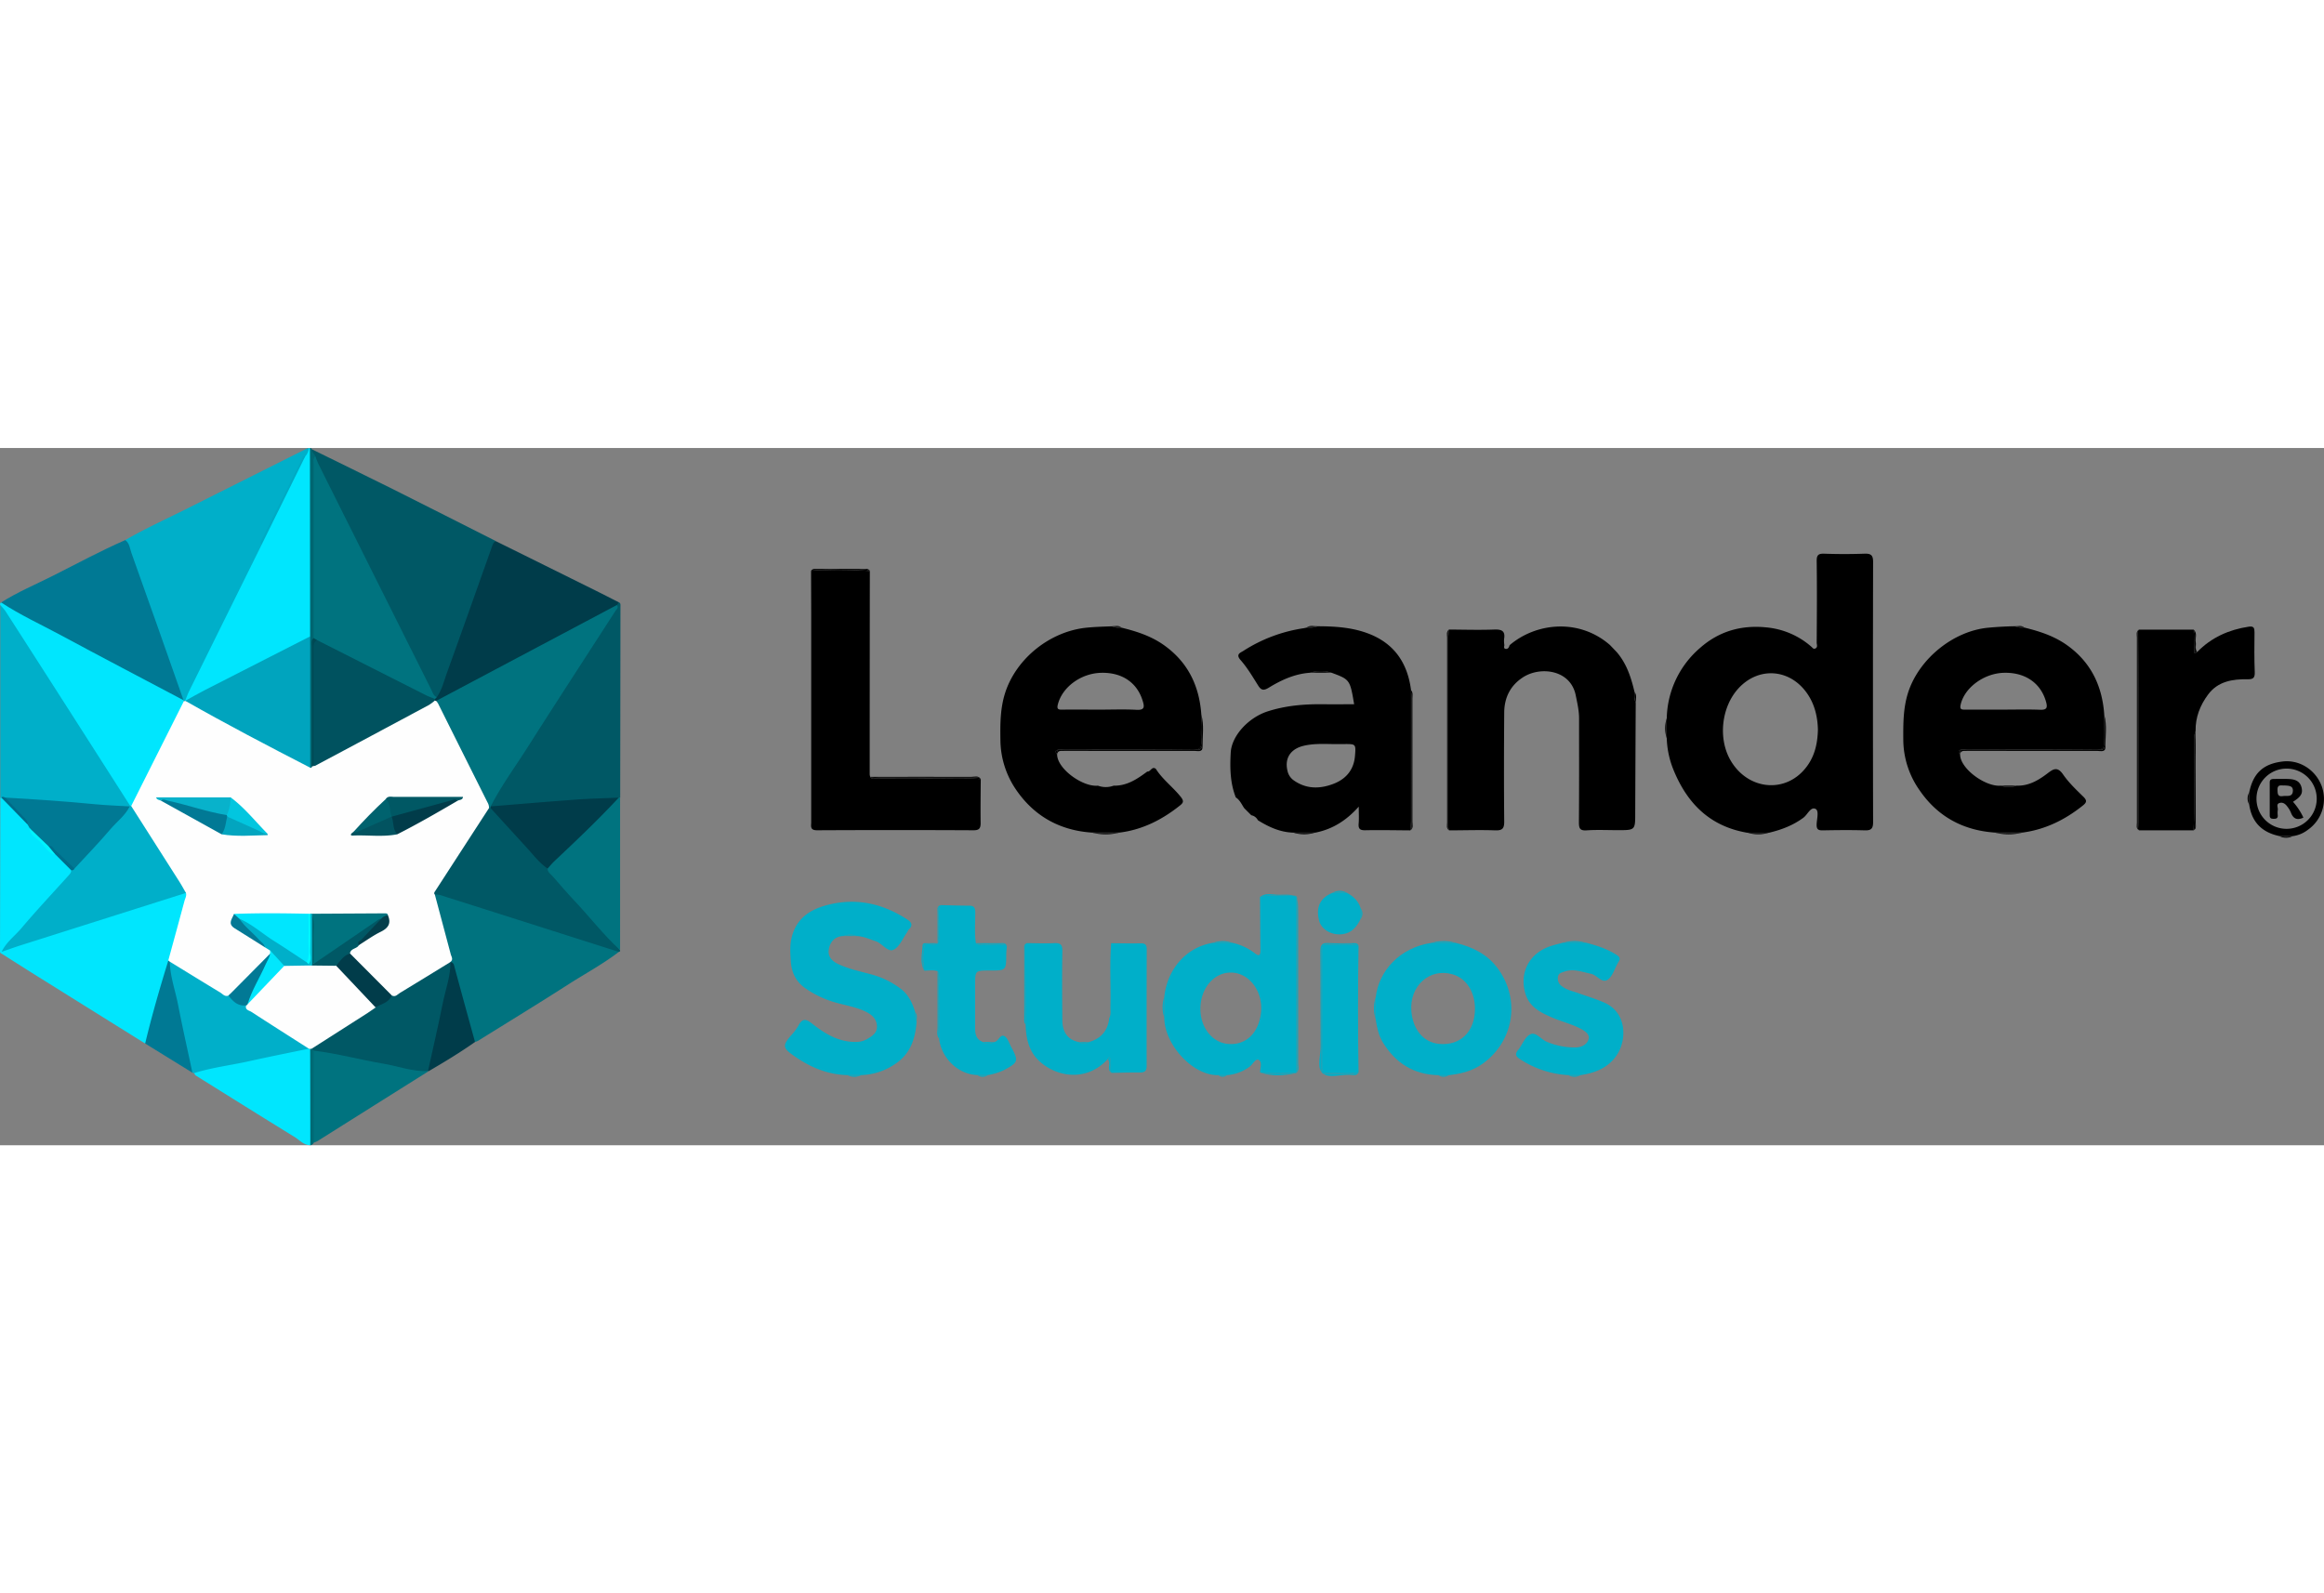 <?xml version="1.0"?>
<svg xmlns="http://www.w3.org/2000/svg" viewBox="0 0 1340.96 402.4" width="140" height="96"><rect x="0" y="0" width="1340.96" height="402.4" fill="#808080" stroke="none"/><defs><style>.cls-1{fill:#005865;}.cls-2{fill:#00afc9;}.cls-3{fill:#00e6fe;}.cls-4{fill:#00737f;}.cls-5{fill:#007994;}.cls-6{fill:#003c4a;}.cls-7{fill:#006671;}.cls-8{fill:#006a75;}.cls-9{fill:#fefefe;}.cls-10{fill:#00aac4;}.cls-11{fill:#006b88;}.cls-12{fill:#00525f;}.cls-13{fill:#00a4be;}.cls-14{fill:#027995;}.cls-15{fill:#006c89;}.cls-16{fill:#00f4fd;}.cls-17{fill:#004954;}.cls-18{fill:#013c4a;}.cls-19{fill:#017995;}.cls-20{fill:#005864;}.cls-21{fill:#08b2cb;}.cls-22{fill:#01e7fd;}.cls-23{fill:#025360;}.cls-24{fill:#02c6df;}.cls-25{fill:#03a5bf;}.cls-26{fill:#00626e;}.cls-27{fill:#047995;}.cls-28{fill:#043e4b;}.cls-29{fill:#00fafe;}.cls-30{fill:#00bcd0;}.cls-31{fill:#00626d;}</style></defs><title>Leander2</title><g id="&#x421;&#x43B;&#x43E;&#x439;_2" data-name="&#x421;&#x43B;&#x43E;&#x439; 2"><g id="&#x421;&#x43B;&#x43E;&#x439;_1-2" data-name="&#x421;&#x43B;&#x43E;&#x439; 1"><path class="cls-1" d="M180,.75c15.58,7.67,31.2,15.27,46.73,23,19.79,9.9,39.52,19.94,59.27,29.92-3.09,9.79-6.65,19.42-10.15,29.07-6.79,18.7-13.22,37.52-20.07,56.2-.73,2-1.08,4.25-3.39,5.23-3.71-.12-4.24-3.39-5.43-5.77Q218.73,82.14,190.61,25.79c-3.35-6.7-6.94-13.29-9.88-20.2C180.36,4,178.6,2.61,180,.75Z"/><path class="cls-2" d="M72.28,53.13c12.43-7.17,25.51-13,38.31-19.48Q143.75,17,176.91.4A6.25,6.25,0,0,1,178.2.07c1.19,2.15.2,3.66-1.46,5-1.13.59-1.46,1.75-2,2.78C167.79,22,160.63,36,153.64,50.16c-1,1.93-2,3.82-2,6.08-1.84,6.28-5.24,11.87-8.1,17.68-11.18,22.72-22.3,45.47-33.73,68.07a10.3,10.3,0,0,1-2.48,3.71l-.7.31a1.69,1.69,0,0,1-1.36-.6c-4-7.71-6.28-16.07-9.17-24.18-7.81-21.9-15.41-43.87-23.46-65.68A3.55,3.55,0,0,1,72.28,53.13Z"/><path class="cls-3" d="M83.76,343.68q-29.65-18.48-59.3-37C16.59,301.8,8.78,296.8.95,291.83a1.07,1.07,0,0,1-.06-1.45c1.32-2,3.55-2.4,5.58-3q48.4-15.07,96.67-30.55a7.78,7.78,0,0,1,3.91-.56c2.65,1.88,1.07,4.27.5,6.29-3.16,11.18-6.12,22.42-9.38,33.58-4,14.1-7.87,28.22-12,42.28C85.65,340.27,85.64,342.42,83.76,343.68Z"/><path class="cls-4" d="M357.08,290.8c-9.13,7-19.28,12.45-28.94,18.64-17.29,11.08-34.81,21.8-52.24,32.65a10.39,10.39,0,0,1-1.81.71c-2.59-2.27-2.74-5.59-3.61-8.58-3.64-12.47-6.67-25.11-10.85-37.42-2.16-11-6-21.63-8.65-32.52-.54-2.19-1.62-4.42-.26-6.71,2.24-1.6,4.47-.61,6.66.08,30.85,9.72,61.68,19.54,92.55,29.2C352.52,287.67,355.65,287.8,357.08,290.8Z"/><path class="cls-2" d="M.18,201.87q0-55.6,0-111.21c2.3-.25,3.14,1.54,4.11,3,23.21,35.91,46.19,72,69.37,107.89,1,1.61,2.63,3.18,1.42,5.44a4.25,4.25,0,0,1-1.46.79c-6,1-12-.35-17.87-.85-16.88-1.42-33.81-2.23-50.67-3.89-1.23-.09-2.4-.53-3.62-.72A3,3,0,0,1,.18,201.87Z"/><path class="cls-1" d="M357,89c1.24.49,1,1.59,1,2.54q-.06,55.1-.15,110.21a5.48,5.48,0,0,1-1.57.81c-9.84,1.67-19.81,1.79-29.73,2.54q-17.85,1.35-35.7,2.85a18.79,18.79,0,0,1-6.42-.16c-3.44-1.78-1.21-4-.19-5.79,3.19-5.46,6.77-10.69,10.21-16,19.85-30.58,39.29-61.42,59.23-91.95a12,12,0,0,0,1.6-3.09C355.51,90.08,355.87,89.23,357,89Z"/><path class="cls-3" d="M75.16,206.57q-16.78-26.26-33.57-52.52Q22.36,124,3.06,94A30.62,30.62,0,0,0,.15,90.67a1.17,1.17,0,0,1,.51-1.53C7.25,91,12.94,94.85,18.89,98Q46,112.44,73,126.92q14.74,7.89,29.49,15.74a9.24,9.24,0,0,1,3.37,2.9,3.12,3.12,0,0,0,.18.55c.39,1.6-.4,2.92-1.06,4.24-9,18.12-18.08,36.17-27.11,54.26a7,7,0,0,1-1.44,2A1,1,0,0,1,75.16,206.57Z"/><path class="cls-5" d="M105.89,145.56c-23.75-12.57-47.56-25-71.23-37.76-11.38-6.12-23.17-11.52-34-18.66,9.51-6.05,19.92-10.38,29.95-15.44,13.83-7,27.46-14.35,41.67-20.56C74.79,55,74.93,58,75.85,60.61Q91,103,105.89,145.56Z"/><path class="cls-6" d="M357,89l-1,1.61c-.55,1.77-2.06,2.53-3.55,3.3-22.19,11.47-44,23.56-66.19,35.12-11.06,5.77-21.73,12.31-33.21,17.3a3.78,3.78,0,0,1-1.44,0,1.48,1.48,0,0,1-.89-1c.06-.83.68-1.19,1.31-1.54,3-4.23,4.14-9.29,5.86-14.05,8.77-24.26,17.37-48.57,26-72.89.46-1.3.85-2.51,2.2-3.1Q314.88,68,343.77,82.32C348.19,84.51,352.56,86.79,357,89Z"/><path class="cls-3" d="M176.09,4.89A8.18,8.18,0,0,0,178.2.07a.57.57,0,0,1,.64.06,17.94,17.94,0,0,1,1.53,6.69c-.06,33.35.24,66.71-.14,100.05-.4,2.64-2.42,3.81-4.52,4.9-22.26,11.64-44.71,22.88-67.16,34.16a3.09,3.09,0,0,1-1,.23l-.75-.15c.74-1.84,1.37-3.73,2.24-5.5Q130,98.11,151,55.74c-.42-1.28.43-2.22.92-3.21q11.29-22.6,22.6-45.18A7.4,7.4,0,0,1,176.09,4.89Z"/><path class="cls-1" d="M357.08,290.8l-69.11-22q-15.15-4.83-30.31-9.62c-2.2-.7-4.35-1.69-6.76-1.39-2.23-.68-1-2.22-.47-3,10-15.61,19.58-31.55,30.34-46.69a2.6,2.6,0,0,1,.8-.59,2.32,2.32,0,0,1,1.4-.16c5.24,2.57,8.18,7.57,11.93,11.63,7.18,7.78,14.15,15.77,21.41,23.49,9.8,11.44,20.1,22.44,30.07,33.72,3.92,4.44,8.5,8.37,11.39,13.67C358,290.42,357.61,290.65,357.08,290.8Z"/><path class="cls-2" d="M111.93,360.77q-.46-.1-.91-.24a13.44,13.44,0,0,1-2.43-5.92c-3.78-16.69-7.24-33.45-11.12-50.12a16.44,16.44,0,0,1-.23-6.9c1.89-2.91,3.82-.81,5.46.16,7.13,4.2,14.1,8.67,21.09,13.09a60.42,60.42,0,0,0,8.26,4.53,28.56,28.56,0,0,0,10.45,6.37c10,8,21.48,13.69,32,20.87,1.69,1.15,4.79,1.69,3.22,5-1.42,1.36-3.28,1.55-5.06,1.91q-27.4,5.49-54.79,11A14.56,14.56,0,0,1,111.93,360.77Z"/><path class="cls-3" d="M111.93,360.77c10.56-3.3,21.57-4.57,32.33-7,11.29-2.51,22.64-4.76,34-7.12a1.52,1.52,0,0,1,1.55.92c.94,2.39.6,4.91.61,7.37q.05,20.11,0,40.23c0,2.48.12,5-1.36,7.2-3.87,0-6.22-3-9.13-4.78-19-11.68-37.88-23.51-56.78-35.32C112.6,362,112.32,361.29,111.93,360.77Z"/><path class="cls-4" d="M357.79,289.77c-9.69-8.88-17.66-19.35-26.68-28.85-4.22-4.44-8.16-9.16-12.22-13.75-1.18-1.34-2.93-2.32-2.93-4.44.42-4.51,4.27-6.57,7.1-9,10.2-8.79,19.21-18.76,28.87-28.09,1.55-1.5,3-3.07,5.13-3.83l.74,0Q357.79,245.77,357.79,289.77Z"/><path class="cls-3" d="M.18,201.87l.64,0c6.37,3.62,10.58,9.55,15.65,14.57A18.79,18.79,0,0,1,18,219.51a58.72,58.72,0,0,0,14.71,14.75c3.77,2.48,7.21,5.27,9.07,9.56-.34,4-3.44,6.41-5.83,9-11.77,12.55-22.51,26.05-35,38l0,1.07c-1-.4-1-1.24-.95-2.07Q.09,245.82.18,201.87Z"/><path class="cls-4" d="M247,359.86q-31.85,20-63.71,40.08a14.43,14.43,0,0,1-2.24.94,3.85,3.85,0,0,1-1-3.2c.08-16.37-.31-32.75.19-49.11,1.67-2.85,4.3-2,6.66-1.55,15.33,3,30.68,5.88,45.93,9.25,4.53,1,9.25,1.1,13.6,2.94Z"/><path class="cls-5" d="M98,296.47c.13,8.53,3.14,16.53,4.74,24.78,2.56,13.13,5.5,26.19,8.29,39.28L83.76,343.68c3.85-16.14,8.48-32.07,13.37-47.92A.73.73,0,0,1,98,296.47Z"/><path class="cls-6" d="M259.85,296.59a2.38,2.38,0,0,1,2.09,1.8q6,22.21,12.16,44.41c-8.75,6.15-17.88,11.68-27.12,17.06l0-.32c-1.79-3-.24-5.83.37-8.64,3.85-17.65,7.9-35.25,11.64-52.93A3.34,3.34,0,0,1,259.85,296.59Z"/><path class="cls-7" d="M178.94,108.73q-.05-54.3-.1-108.6c.61-.21.95.08,1.16.62-.17,1.75,1.45,2.63,2,4,1.42,31.93.29,63.88.63,95.81a43.34,43.34,0,0,1-.44,9c-.93,2.39-.75,4.89-.75,7.37q0,29.82,0,59.64c0,2.31.25,4.65-.5,6.91-.53.83-1,1.87-2.25,1-1.48-2-1.25-4.43-1.25-6.73q-.05-30.9,0-61.81C177.36,113.39,177.51,110.93,178.94,108.73Z"/><path class="cls-8" d="M181,347.74q0,26.57.05,53.13a2.33,2.33,0,0,1-2,1.52q0-27.79-.08-55.58a1.1,1.1,0,0,1,1-.37A1.67,1.67,0,0,1,181,347.74Z"/><path class="cls-4" d="M181,109.71q0-49.87,0-99.73c0-1.74-.69-3.7.94-5.18.62,1.53,1.15,3.11,1.88,4.59q32.47,65,65,130c.8,1.6,1.21,3.52,3.11,4.35l-.92,1.07c-2.14,1.35-3.84-.14-5.55-1-21.09-10.21-41.67-21.41-62.64-31.87A3.5,3.5,0,0,1,181,109.71Z"/><path class="cls-9" d="M179,184.5c.66.27.88-.14,1-.66q.48-.55,1-1.08c8.82-5.37,18.06-10,27.14-14.87,13.65-7.32,27.36-14.52,41-21.89a2.14,2.14,0,0,1,1.88-.31.55.55,0,0,0,.68.25c2.17.32,2.84,2.15,3.65,3.76q13,25.9,25.94,51.86c1,2,1.81,3.95.91,6.19q-15.51,23.9-31,47.82c-.4.62-1.07,1.35-.28,2.19q4.58,17.19,9.16,34.38c.4,1.5,1.65,3.07-.21,4.47l0,0c-1.47,2.41-4,3.4-6.26,4.82-7.15,4.58-14.29,9.18-21.51,13.66-1.95,1.21-3.84,2.89-6.39,1.35-8.19-8.19-17-15.83-24.28-24.88-.06-3.48,3.37-3.68,5.13-5.44,4.78-2.88,9.26-6.24,14.06-9.1,3.1-1.84,3.58-4.09.7-6.63-13.52-.37-27,.1-40.53-.22H179l-1.81,0c-13.25.11-26.51.15-39.75,0-3.32,2.36-3.45,4.19-.15,6.59,5.07,3.68,10.44,6.93,15.79,10.19a15.28,15.28,0,0,1,3.26,2.71,2.88,2.88,0,0,1,.13,2.11c-7.75,8.54-15.55,17-24.63,24.24-2.14.85-3.36-.93-4.81-1.8-9.72-5.87-19.38-11.84-29.06-17.77l-.86-.71c3.12-11.44,6.26-22.87,9.33-34.32.41-1.52,1.34-3,.84-4.67-4.89-4.16-7.34-10.09-10.79-15.25C90,231.77,83.82,221.78,77.37,212c-1-1.59-2.68-3.1-1.68-5.37l30.39-60.5a2.43,2.43,0,0,0,.75-.1l0-.11c5.7,1.41,10.6,4.62,15.65,7.36,17.34,9.41,34.88,18.46,52.17,28C176.3,182.1,177.93,182.91,179,184.5Z"/><path class="cls-10" d="M176.09,4.89,151,55.74c-1.13-.8-.63-1.68-.17-2.6l23.92-47.8c.14-.28.31-.66.55-.75S175.81,4.78,176.09,4.89Z"/><path class="cls-2" d="M75.69,206.6q13.93,21.87,27.85,43.74c1.33,2.09,2.5,4.28,3.75,6.43q-47.5,15.06-95,30.12c-3.8,1.21-7.55,2.58-11.32,3.87,2.56-5.55,7.56-9.11,11.37-13.62,8.67-10.27,17.88-20.08,26.89-30.07.9-1,1.9-1.9,1.82-3.4a13.76,13.76,0,0,1,1.78-2c9.65-11.23,19.8-22,29.61-33.1a12.79,12.79,0,0,1,2.42-1.74l.29-.27A.9.9,0,0,0,75.69,206.6Z"/><path class="cls-5" d="M74.86,206.84c-2.64,5.32-7.46,8.81-11.19,13.21-6.62,7.8-13.77,15.15-20.7,22.69-5.28-2-7.8-7.41-12.38-10.33-1.09-.7-1.95-1.77-3.25-2.19-3.66-3.39-7.7-6.43-10.25-10.87l-1.21-2.13c-2.34-4.68-6.93-7.34-10.12-11.26C4.7,204.67,2.55,204,3,201.75c17.2,1,34.38,2.12,51.53,3.81C61.27,206.22,68.08,206.43,74.86,206.84Z"/><path class="cls-11" d="M3,201.75l10.45,11c1.23,1.28,2.78,2.39,2.45,4.52L.82,201.83C1.5,200.8,2.25,201.55,3,201.75Z"/><path class="cls-4" d="M282.18,207.74a6.41,6.41,0,0,0-.92-3.29Q267,176,252.82,147.54a12.37,12.37,0,0,0-1.14-1.61l104.23-55.3c1.27,1.5-.18,2.44-.81,3.42-17,26.35-34.1,52.6-50.91,79.05-7.11,11.18-15,21.89-21.05,33.72q.39.37.2.65t-.34.26h-.82Z"/><path class="cls-6" d="M283,207.74a5.12,5.12,0,0,1,.13-.91c16.44-1.32,32.88-2.74,49.33-3.93,8.18-.59,16.39-.76,24.58-1.12-11.84,12.72-24.41,24.68-37.06,36.58-1.44,1.35-2.7,2.9-4,4.35-4.78-3.23-8.17-7.84-12-12Q293.47,219.23,283,207.74Z"/><path class="cls-12" d="M251,145.69a28.22,28.22,0,0,1-3.49,2.61q-32.77,17.58-65.58,35.06a3.18,3.18,0,0,1-1,.17c-.78-1.22-.46-2.58-.46-3.88q0-31.87,0-63.74c0-2-.79-4.55,2.42-5.09q31.3,15.87,62.61,31.72c1.76.89,3.65,1.53,5.48,2.29Q251,145.25,251,145.69Z"/><path class="cls-13" d="M179,184.5c-24.24-12.49-48.41-25.11-72.11-38.61,3.78-2.07,7.51-4.23,11.34-6.19q30.35-15.53,60.74-31Q179,146.62,179,184.5Z"/><path class="cls-9" d="M179.93,346.62l-1,.2-.35-.17-.39,0c-11.06-7.06-22.13-14.09-33.14-21.23-1.33-.86-3.86-1.09-3-3.8a3.54,3.54,0,0,1,.88-1.92c6-5.8,11-12.66,17.18-18.31,1.57-1.43,2.9-3.18,5.11-3.73,4.13-.66,8.29-.27,12.43-.32.84,0,1.69,0,2.53,0,4.17.11,8.36-.39,12.51.3,5.67,2.83,9.28,8,13.55,12.35,3.93,4,7.9,8.06,11,12.81a2.9,2.9,0,0,1-1.66,2.32C204.85,332,194.16,339,183.18,345.51A6.34,6.34,0,0,1,179.93,346.62Z"/><path class="cls-14" d="M142.81,321.09a1,1,0,0,1-.74.56c-4.78.62-7.63-2.25-10.22-5.61l24-24.21c1.39,1.39.58,2.85-.08,4.11C151.35,304.28,147.95,313.13,142.81,321.09Z"/><path class="cls-15" d="M28,229.82c2.33-.81,2.86,1.47,4,2.49,3.77,3.37,7.36,6.94,11,10.43a1.73,1.73,0,0,1-1.92.94l-9-9C30.25,233.4,28,232.5,28,229.82Z"/><path class="cls-16" d="M28,229.82,32,234.66c-4.57-.76-6.24-5.07-9.19-7.75-2.3-2.08-5.67-3.67-5.75-7.56Z"/><path class="cls-1" d="M179.93,346.62Q196.07,336.3,212.22,326c1.53-1,3-2.05,4.49-3.09,2.31-3.38,6.31-4.53,9.28-7,2.12,1.25,3.38-.59,4.81-1.45,9.73-5.88,19.4-11.85,29.1-17.8.11,8.38-2.94,16.19-4.53,24.25-2.57,12.94-5.59,25.79-8.42,38.67-8.88.42-17.15-2.83-25.72-4.26-13.46-2.24-26.66-5.93-40.24-7.54Z"/><path class="cls-17" d="M182.93,110.81c-2.41,1.55-2,4-2,6.28q0,33.22,0,66.43l-1,.31q0-34.73,0-69.47c0-1.59-.56-3.38,1-4.67Z"/><path class="cls-3" d="M135.07,268.89c14.3-.55,28.61-.39,42.91-.09a4.07,4.07,0,0,1,1.23,2.67c-.12,8.11,1.15,16.27-.74,24.32-2.44,2.81-4.56.63-6.5-.63-9.19-6-18.24-12.11-27.24-18.36a51.4,51.4,0,0,0-6.76-4.19C136.66,271.65,134.65,271.21,135.07,268.89Z"/><path class="cls-4" d="M179.89,268.79l42.1-.23c.81,0,1.68,0,1.85,1.11-1,1.44-2.46,2.16-3.88,3-11.54,7.54-22.63,15.75-34.18,23.27-1.61,1-3.55,3.68-5.78.57-1-8.67,0-17.37-.55-26A2.9,2.9,0,0,1,179.89,268.79Z"/><path class="cls-18" d="M226,315.86c-1.55,4.38-6,4.89-9.28,7L194,298.82c1.16-4.69,3.83-7.06,8-7.07Z"/><path class="cls-19" d="M127.9,222.95,92.84,203.51c.38-1.7,1.69-1.27,2.75-1.1,12.05,1.91,23.71,5.36,35.36,8.91a3.31,3.31,0,0,1,.89,1.42C131.54,216.53,132.34,220.75,127.9,222.95Z"/><path class="cls-18" d="M264,203.6c-11.44,6.69-22.91,13.32-34.74,19.32-4.78-2-3.62-6.27-3.7-10a4.5,4.5,0,0,1,3.06-2.35c10.73-2.84,21.31-6.28,32.31-8C262.07,202.34,263.58,201.5,264,203.6Z"/><path class="cls-20" d="M264,203.6a2,2,0,0,0-2.23-.64L226,212.76l-.63-.4c-2.09-2.93-2-6.49-2.78-9.79,1.3-1.95,3.31-1.21,5-1.22,13.13-.06,26.26,0,39.56,0C266.93,203.27,265.08,202.95,264,203.6Z"/><path class="cls-21" d="M130.86,211.87C119.36,210,108.4,206,97,203.58c-1.41-.3-2.77-1.37-4.21-.08-1-.46-2.28-.41-2.72-1.89h43C134.88,205.58,134.46,209.07,130.86,211.87Z"/><path class="cls-2" d="M138.08,271.65c7.41,3.16,13.33,8.66,20.07,12.87,6.35,4,12.54,8.18,18.8,12.28a1.7,1.7,0,0,1,1.36.9.79.79,0,0,1-.34.95l-14,.24a17,17,0,0,1-8.1-8.86l-3.06-1.9c-4.16-4-8.75-7.59-12.58-12C139.16,274.91,137.19,273.94,138.08,271.65Z"/><path class="cls-1" d="M201.93,291.75c-3.73,1.15-5.67,4.32-8,7.07l-14-.16a.79.79,0,0,1-.24-.73q.09-.38.19-.38a.81.81,0,0,1,1.09.18q18-12.26,35.9-24.54c1-.66,1.81-1.46,3.06-1.47.66,2.27-1.24,3.24-2.39,4.52-3.31,3.71-7.25,6.79-10.44,10.62C206,289.1,202.29,288.65,201.93,291.75Z"/><path class="cls-22" d="M155.92,290l8.1,8.86-21.2,22.2c2.49-8.25,7.16-15.52,10.6-23.35.86-1.95,2.2-3.7,2.4-5.91Q155.87,290.93,155.92,290Z"/><path class="cls-23" d="M226,212.76c1.32,3.31.47,7.32,3.26,10.16-8.57,1.72-17.23.31-25.83.76-.67,0-1.33-.23-.73-1.09a5.17,5.17,0,0,1,1.1-.91,152.94,152.94,0,0,1,17.06-8.27c1.62-.7,3.2-2,5.12-.7Z"/><path class="cls-24" d="M130.86,211.87a24.64,24.64,0,0,0,2.21-10.26c8.08,6,14.29,13.92,21.28,21-.36.35-.82.7-1.29.54-7.72-2.67-15.47-5.3-22-10.49Q131,212.29,130.86,211.87Z"/><path class="cls-25" d="M131.07,212.69q9.09,4.08,18.17,8.16c1.65.74,3.13,2,5.1,1.79l.16.77c-8.88.17-17.77,1-26.61-.47C130.14,219.89,130.26,216.18,131.07,212.69Z"/><path class="cls-26" d="M226,212.72c-5.54,2.45-11.08,4.87-16.6,7.36-1.79.81-3.46,1.95-5.57,1.61,6-6.66,12.21-13.06,18.79-19.11C225.64,205.31,224.59,209.41,226,212.72Z"/><path class="cls-27" d="M138.08,271.65c3.17,4.7,7.77,8.07,11.49,12.25,1.19,1.33,2.91,2.27,3.28,4.23q-8.77-5.51-17.54-11c-4.11-2.6-1.39-5.44-.25-8.22Z"/><path class="cls-28" d="M207.13,286.87c-1.43-2.07.91-2.47,1.67-3.32,3.61-4,7.42-7.9,11.15-11.82a6,6,0,0,1,3.88-2.07c2,4.65.24,7.39-4.16,9.55S211.3,284.28,207.13,286.87Z"/><path class="cls-29" d="M178,297.9l-1-1.1c2-4.42.77-9.1,1-13.66.22-4.77,0-9.56,0-14.34h1c1.91,4,.78,8.17,1,12.26s.14,8.3,0,12.44C179.86,295.13,180.63,297.34,178,297.9Z"/><path class="cls-30" d="M178,297.9c2-2.34.9-5.11,1-7.66.16-7.14.05-14.29,0-21.44a.83.83,0,0,1,.92,0l.21,1.05a234.72,234.72,0,0,1,.05,27.93,3.53,3.53,0,0,0-.19.89h-2Q178,298.27,178,297.9Z"/><path class="cls-31" d="M180.15,297.77q0-14-.05-27.93c1.95,4.42.57,9,.82,13.57.26,4.76.07,9.55.08,14.32Z"/><path class="cls-2" d="M541,302a9.32,9.32,0,0,1,.52,1.49A4.27,4.27,0,0,0,541,302Z"/><path d="M1075.68,61c-7.65.26-15.33.26-23,0-3.42-.12-4.49.7-4.44,4.3.22,15.65.11,31.31,0,47,0,1.15.83,2.74-.91,3.46-1,.4-1.49-.48-2.08-1a45.61,45.61,0,0,0-26.13-11.24c-14.58-1.46-27.38,2.3-38.26,11.93a55,55,0,0,0-19.13,40.37q0,6,0,12a52.79,52.79,0,0,0,4.12,18.5c7.95,19.12,21,32,42.06,35.67h13c7.07-1.7,13.73-4.22,19.67-8.63,2.42-1.8,4.17-6.49,7-5.08,2.12,1.05.74,5.83.63,8.9s1.06,3.54,3.75,3.48c8-.16,16-.23,24,0,3.72.12,4.84-1,4.83-4.79q-.17-74.95,0-149.89C1080.86,61.77,1079.51,60.84,1075.68,61ZM1041.6,185c-12.06,14.69-33.57,12.15-43.28-5.12-7-12.47-5-30.35,4.63-41,11.37-12.55,29-11.69,39.15,1.89,4.86,6.53,6.64,14,6.85,21.69C1048.75,171,1046.91,178.57,1041.6,185Z"/><path d="M1131.58,174.09a20.71,20.71,0,0,1,3.48,0c24.76,0,49.51-.11,74.27.11,4.07,0,5-1.22,4.76-5-.28-5.13,0-10.29.06-15.44-1.19-16.89-8-30.68-22.18-40.47-7.3-5-15.53-7.63-24-9.68a10.38,10.38,0,0,1-5.37-.75h0c-5.14.09-10.25.37-15.38.85-20.06,1.87-39.75,17.82-46.12,37.09-3,9.15-2.94,18.4-2.89,27.81a51,51,0,0,0,9.34,28.83c10.33,15.15,25.08,23.24,43.46,24.5l16,0c13.16-1.76,24.57-7.4,34.84-15.63,2.12-1.7,2.52-2.84.32-5-4.15-4.05-8.45-8.13-11.72-12.86s-5.59-3.3-9-.69c-5.25,4-10.88,7.34-17.87,7.11a13.29,13.29,0,0,1-9.06,0h0c-8.91.82-23.51-9.82-23.53-18C1130.11,175.69,1129.41,174.47,1131.58,174.09Zm-.29-25.9c2.11-9.69,13.14-18,24.65-18.45,12.48-.44,21.59,5.84,24.64,16.73.94,3.38.48,4.74-3.45,4.59-7.14-.28-14.3-.08-21.46-.08-7.32,0-14.64,0-22,0C1131.58,151,1130.76,150.64,1131.29,148.2Z"/><path d="M630,221.95l16,0c13.16-1.64,24.48-7.39,34.73-15.55,1.91-1.52,2.63-2.48.63-5-4.53-5.71-10.55-10.06-14.46-16.27-2.34-1.68-3,1.87-4.89,1.57-5.81,4.33-11.74,8.34-19.44,8.18a13.28,13.28,0,0,1-9.07,0h0c-8.84.84-23.49-9.77-23.53-18-.84-1.18-1.52-2.4.66-2.76a21.45,21.45,0,0,1,3.48,0c24.75,0,49.5-.11,74.25.11,4.08,0,5-1.23,4.75-5-.27-5.13,0-10.29.06-15.43-1.19-16.89-8-30.67-22.19-40.47-7.3-5-15.53-7.63-24-9.68a10.37,10.37,0,0,1-5.38-.75h0c-5,.19-9.9.3-14.87.82-20.73,2.17-40.08,17.47-46.63,37.22-3,9.12-3,18.37-2.85,27.75a51.36,51.36,0,0,0,9,28.47C596.64,212.39,611.42,220.7,630,221.95Zm-19.57-74.11c2.57-9.91,13.3-17.81,24.9-18.1,12.09-.31,20.78,5.62,24,16.16,1.11,3.59,1.13,5.45-3.62,5.19-7-.39-14-.1-21-.1-7.32,0-14.64-.08-22,0C610.25,151.06,609.78,150.33,610.42,147.84Z"/><path d="M813.72,220.67c.16-2,.46-4,.46-5.93q0-37.49,0-75c-2.06-16-10-27.44-25.58-33-9.14-3.29-18.63-3.83-28.21-3.87a14.48,14.48,0,0,1-6.36.76c-.65.14-1.29.3-1.94.4a88,88,0,0,0-34.78,13.13c-1.6,1-4.46,1.86-1.48,5.24,3.92,4.44,7,9.69,10.16,14.73,1.83,2.87,3.28,2.92,6.24,1.11,7.23-4.42,14.94-7.93,23.62-8.53a20.25,20.25,0,0,1,12.49,0h0c10.53,3.89,10.63,4,13,18.17-5.85,0-11.67.07-17.5,0-11-.15-21.82.71-32.41,4.12-11,3.54-20.75,14-21.3,23.76-.49,8.78-.37,17.53,2.93,25.89,2.35,1.48,3.36,4,4.83,6.17l4.11,4.12a5.39,5.39,0,0,1,3.81,2.88c6.21,3.87,12.72,6.88,20.2,7.15l13,0c9.74-1.93,17.8-6.91,25-15,0,4.08.19,6.91-.05,9.7-.27,3,.64,4,3.82,3.93C796.4,220.42,805.06,220.62,813.72,220.67Zm-31.87-43.17c-.62,8.16-5.11,13.52-12.53,16.35-8,3.05-15.91,3-23.15-2.28a9,9,0,0,1-3.31-5.39c-1.69-7.12,1.76-12.51,9.36-14.32,5.38-1.28,10.87-1.09,16.35-1h7C782.34,170.82,782.36,170.83,781.85,177.51Z"/><path d="M943.12,140.77c-1.94-8.28-4.52-16.27-10.18-22.9l-4-4.19c-17.7-15.42-42.52-13-57.89.12-.33,1.12-.82,2.24-2.16,2.14s-1-1.27-.86-2.18a15.34,15.34,0,0,1-.17-3.43c.81-4.66-1.23-5.72-5.62-5.56-8.72.32-17.45.05-26.18,0-.14,1.64-.4,3.28-.4,4.92q0,53,0,106.07c0,1.64-.26,3.33.54,4.9,8.82,0,17.64-.32,26.45,0,4,.13,5.33-.83,5.29-5.1-.2-21-.15-41.95,0-62.92.08-8.53,3.49-15.57,10.88-20.34,10-6.45,27.42-4.39,30.39,10.45.88,4.41,1.92,8.74,1.92,13.26,0,20,.08,40-.09,59.92,0,3.52.5,5,4.49,4.73,6-.41,12-.11,18-.11,10,0,10,0,10-9.88q.12-31.69.29-63.38A15.26,15.26,0,0,1,943.12,140.77Z"/><path d="M471.44,220.61q45.19-.23,90.39,0c3.12,0,4-1.11,4-4.09-.11-8.48,0-17,.08-25.46-11.28-.88-22.58-.22-33.87-.37-8.64-.11-17.29,0-25.93-.07-1.31,0-3,.87-4-.84a7.52,7.52,0,0,1-.29-1.45q0-58.68.08-117.36A257.88,257.88,0,0,0,468,70.88c0,9.32.07,18.64.07,28q0,58.43,0,116.86C468.11,218,467.12,220.63,471.44,220.61Z"/><path d="M1301,129.27c-.3-7.63-.23-15.28-.14-22.92,0-2.46-.38-3.67-3.29-3.24-11.51,1.71-21.58,6.24-29.79,14.62-1.54,1-1.63,1-1.67-.28-.14-4.21-.21-8.43-.31-12.64h-31.62c-.08,14-.2,28-.22,41.94q-.06,34.21,0,68.43c0,1.82.2,3.64.31,5.46h31.43c.89-16.17.12-32.36.41-48.53.05-2.94-.45-6,.76-8.81h0c-.15-7.89,2.63-14.87,7.19-21,5.64-7.64,14.08-9,22.84-8.83C1300.2,133.52,1301.13,132.58,1301,129.27Z"/><path class="cls-2" d="M747.92,360.7q.06-49.36.1-98.73a8.19,8.19,0,0,0-.09-2.5,3,3,0,0,0-1.07-.93,3.37,3.37,0,0,0-1-.09c-6.27.27-12.58-.81-18.81.65h0c.07,10.28.11,20.57.22,30.85,0,3.3-1.08,3.35-3.39,1.52a32.36,32.36,0,0,0-12.93-5.92H700c-15.72,2.47-26.5,15.35-28.2,31.24q0,6,0,11.93c.06,15.64,16.52,33.62,31.21,33.21h4.93A25.12,25.12,0,0,0,721.11,357c1.77-1.37,3.45-4.8,5.13-3.87,2.26,1.26.83,4.71.83,7.23C734,361.22,741,360.65,747.92,360.7ZM727.6,325.8c-1.29,12.08-9,19.23-19.45,18.08-8.91-1-15.54-9.61-15.51-20.22,0-11.57,7.46-20.66,17.1-20.92C720.48,302.45,728.93,313.36,727.6,325.8Z"/><path class="cls-2" d="M747.93,259.47a4.08,4.08,0,0,1,.54,1.16c0-1.18-.11-2.36-1.85-2.28h-.16l.4.18A1.41,1.41,0,0,1,747.93,259.47Z"/><path class="cls-2" d="M747.92,360.74l0,0h0Z"/><polygon class="cls-2" points="747.97 360.7 747.97 360.7 747.97 360.7 747.97 360.7"/><path class="cls-2" d="M528.14,325.79c-1.6-5.29-3.81-10.23-8.38-13.68a49.53,49.53,0,0,0-17.15-8.36c-6.3-1.69-12.71-3.05-18.7-5.8-3.85-1.76-6.45-4.5-5.66-8.76s3.5-7.42,8.46-7.53a9.32,9.32,0,0,1,7.54,0h0c3.95.09,7.45,1.83,11.09,3s6.88,6.51,10.24,4.92,5.26-6.5,7.77-10c.38-.53.54-1.26,1-1.69,2.63-2.47,1.64-4.18-1-5.88-13.13-8.53-27.43-12.15-42.83-9-10.85,2.24-20.42,6.82-23.63,19.06-1.24,4.74-.9,9.45-.59,14.18.4,6.25,2.82,11.51,8.05,15.3A58.14,58.14,0,0,0,484,320.53c5.43,1.44,11,2.42,16.14,5.09,3.64,1.88,5.75,4.4,5.88,8.15s-2.73,5.62-5.72,7.34a12.38,12.38,0,0,1-6.12,1.65c-9.88.23-17.79-4.44-25.17-10.24-3.26-2.56-5.81-4.21-8.38.95a32.72,32.72,0,0,1-4.46,5.84c-4.65,5.51-4.43,7,1.56,11.22,9.4,6.7,19.57,11.11,31.28,11.39h7.93a37.1,37.1,0,0,0,20-6.72c8.52-5.84,11.24-14.48,11.94-24.15A11,11,0,0,1,528.14,325.79Z"/><path class="cls-2" d="M839.95,285.6l-13.93,0c-18.76,2.76-30.47,16.56-32.19,31.21l-.05,12.92h0c.72,4.68,1.67,9.3,4.19,13.4,7.34,11.95,17.86,18.54,32.06,18.83h5.93c7.1-.8,13.86-2.46,19.79-6.79,17.73-12.95,21.53-36.57,8.83-54.34C858.44,292.22,849.8,288,839.95,285.6Zm-9.71,58.29c-8.82-.87-15-8.19-15.87-18.86-1.21-14.61,10.59-25.15,23.81-21.27,7.84,2.3,12.87,10,12.88,19.84C851.07,336.88,842.63,345.11,830.24,343.89Z"/><path class="cls-2" d="M661.67,289.29c0-2.61-.93-3.48-3.51-3.43-5.65.11-11.31,0-17-.07-1,12.13-.14,24.28-.45,36.41-.06,2.3.46,4.67-.67,6.87h0c-.82,7.25-4.77,11.81-11.77,13.77a5.62,5.62,0,0,1-5.76,0h0c-6.1-1.21-9.46-5.39-9.53-12.43-.13-13.32-.23-26.64,0-40,.07-3.85-1.12-4.84-4.78-4.65-5.31.29-10.65,0-16,0q-.15,20.71-.3,41.42c0,1.83-.09,3.66-.13,5.48.25,7.48,1.6,14.71,7,20.27,9.43,9.67,27.49,13.71,40.35-.18.57-1.05,1.28-1.82,1.55.07.37,2.58-.51,5.28.71,7.8h0c5.48-.09,11-.29,16.45-.22,2.8,0,3.8-1,3.79-3.77Q661.56,323,661.67,289.29Z"/><path class="cls-2" d="M925.53,320c-4.85-2.1-9.87-3.6-14.81-5.38-3.21-1.16-6.68-1.78-9.5-4a5.4,5.4,0,0,1-2.33-5.14c.21-2.43,2-2.64,3.72-3.27,5.34-1.93,10.19.2,15.3,1.2,3.64.71,6.41,5.81,9.81,3.38,2.8-2,3.94-6.32,5.82-9.61.08-.14.15-.3.24-.43,1.16-1.77,1.22-2.78-1-4.21-5.54-3.54-11.59-5.47-17.83-7.07l-12.92,0h0c-3.63.93-7.28,1.71-10.71,3.37C880.8,294,877,304.67,880.2,315c2.37,7.75,8.81,10.82,15.36,13.68,5.28,2.31,11,3.64,16.13,6.28,2.61,1.33,5.64,3.3,5,6-.77,3.19-4,5-7.76,5a41.16,41.16,0,0,1-16.37-3.26c-3.32-1.35-6.29-5.76-9.39-4.4s-4.61,5.65-6.84,8.66c-.1.13-.24.23-.34.36-1.59,2.06-1.91,3.42.86,5.26A56.72,56.72,0,0,0,905,361.93h0l6.94,0c8.61-1.29,16.33-4.3,21.24-12C938.63,341.34,938.87,325.81,925.53,320Z"/><path class="cls-2" d="M579.57,339.44c-2.6-1.46-3.41,3.46-6.26,3.42a5.33,5.33,0,0,1-6.29-.12c-3.5-1.31-4.35-4.16-4.35-7.5q0-12.68,0-25.36c0-8.33,0-8.33,8.36-8.33,9.54,0,9.53,0,9.58-9.32,0-1.64.23-3.28.35-4.92-4.19-1.48-8.53-.3-12.77-.74-1.7-.18-3.63.87-5.09-.81h0c-.9-5.94-.32-11.91-.36-17.87,0-2.83-1-3.78-3.79-3.76-5.46,0-10.92-.2-16.38-.32-1.74,4.84-.36,9.85-.84,14.76-.23,2.41.74,4.93-.65,7.23h0l0,0h0c-2.33,2-6.79-.81-7.54,1.61-1.38,4.47-.79,9.47-.19,14.24h0c2.57-.06,5.15-.53,7.68.31a4.27,4.27,0,0,1,.52,1.49c.78,3,.1,6.08.16,9.1.19,9.38.12,18.76.15,28.14,1.07,10.76,10.45,20.88,22.21,21.2h5.94a34.75,34.75,0,0,0,9.33-2.9c8.14-4.33,8.48-5.21,4.29-13C582.34,343.7,581.52,340.53,579.57,339.44Z"/><path class="cls-2" d="M541,285.83h0l0,0,0,0Z"/><path class="cls-2" d="M762.71,360.31a1.26,1.26,0,0,0,.87.82,5.08,5.08,0,0,1-.46-.36A5,5,0,0,1,762.71,360.31Z"/><path class="cls-2" d="M765.07,286.61c-2.24-.11-2.25,1.36-2.25,2.95q0,34.13,0,68.25c0,2,.41,3.12,2.72,3,6.11-.35,12.27.58,18.36-.52h0q-.62-36.53,0-73.07C777.66,285.89,771.34,286.93,765.07,286.61Z"/><path d="M1339.7,195.31c-3.45-9.5-12.82-15.58-22.68-14.38-11.5,1.39-17,7.09-19.21,17.84l0,7c1.43,10.13,7.31,16,17.2,18.14l8,.07a18.14,18.14,0,0,0,8.73-3.7A21.71,21.71,0,0,0,1339.7,195.31Zm-20.1,24.47A17.33,17.33,0,0,1,1302,202.53a17.38,17.38,0,1,1,17.56,17.25Z"/><path class="cls-2" d="M776.94,256.6l-7.94.06h0q-10.88,4.29-7.86,16.15c1.31,5.13,7.3,8.62,13.62,7.76,5.28-.72,8.19-4.38,10.35-8.84l.07-5.92C783.89,261.43,780.84,258.64,776.94,256.6Z"/><path class="cls-2" d="M749,268.68c0-3.9,0-6.43-.5-8.05,0,.37,0,.74,0,1.07,0,5.81,0,11.63,0,17.44q0,38.12,0,76.24c0,1.77.5,3.63-.5,5.31h0c1.77-1.6,1-3.72,1-5.6Q749,311.89,749,268.68Z"/><path class="cls-2" d="M746.47,258.35c-1.6-.64-4.21-.61-8.5-.51-3.63.08-7.57-1.48-10.92,1.27h0C733.47,257.28,740,258.6,746.47,258.35Z"/><path class="cls-2" d="M747.92,360.71v0l0,0Z"/><path class="cls-2" d="M745.88,258.45a3.37,3.37,0,0,1,1,.09l-.4-.18c-6.47.25-13-1.07-19.4.75C733.29,257.64,739.61,258.72,745.88,258.45Z"/><path class="cls-2" d="M748,262q0,49.36-.1,98.73h0c1-1.69.49-3.55.5-5.31q.06-38.12,0-76.24c0-5.81,0-11.63,0-17.44,0-.33,0-.7,0-1.07a4.08,4.08,0,0,0-.54-1.16A8.19,8.19,0,0,1,748,262Z"/><path class="cls-2" d="M746.87,258.53a3,3,0,0,1,1.07.93A1.41,1.41,0,0,0,746.87,258.53Z"/><path class="cls-2" d="M747.94,360.7l0,0,0,0Z"/><path class="cls-2" d="M768.9,361.16c-2.84.09-4.42.25-5.31,0,3.53,2.61,9.92.43,15,.56,1.8,0,4.09,1,5.33-1.4h0C779,362.4,773.89,361,768.9,361.16Z"/><path class="cls-2" d="M762.51,354.9c0-21.27.1-42.53-.11-63.8,0-4,1.12-5.36,5-4.87,5.47.68,11.09-1.1,16.49,1-.74-1.9-2.42-1.43-3.84-1.45-4.49,0-9,.22-13.46-.09-3.88-.27-4.73,1.31-4.7,4.9.16,18.29,0,36.58.13,54.87,0,5-2.16,11.46.68,14.86C762.39,359.43,762.51,357.82,762.51,354.9Z"/><path class="cls-2" d="M765.52,360.8c-2.31.13-2.73-1-2.72-3q.06-34.13,0-68.25c0-1.58,0-3.06,2.25-2.95,6.27.32,12.59-.72,18.83.61-5.4-2.09-11-.3-16.49-1-3.9-.48-5.05.87-5,4.87.2,21.26.07,42.53.11,63.8,0,2.92-.12,4.53.21,5.4a5,5,0,0,0,.42.46,5.08,5.08,0,0,0,.46.36c.89.28,2.47.12,5.31,0,5-.15,10.11,1.24,15-.87C777.79,361.38,771.64,360.46,765.52,360.8Z"/><path d="M835.52,216.93q0-54.15,0-108.31c0-1.29-.41-2.68.59-3.83-1.72,1.2-1.11,3-1.11,4.59q0,53.4,0,106.81c0,1.56-.66,3.41,1.23,4.49C835,219.62,835.52,218.19,835.52,216.93Z"/><path d="M835.69,215.78q0-53,0-106.07c0-1.64.26-3.28.4-4.92-1,1.15-.59,2.55-.59,3.83q0,54.15,0,108.31c0,1.26-.52,2.69.71,3.75C835.43,219.11,835.69,217.43,835.69,215.78Z"/><path d="M1233.52,216.94q0-54.17,0-108.33c0-1.27-.47-2.69.67-3.78-1.83,1.13-1.17,3-1.18,4.53q-.05,53.42,0,106.83c0,1.55-.68,3.42,1.27,4.46C1233,219.64,1233.52,218.19,1233.52,216.94Z"/><path d="M1234,146.76c0-14,.15-28,.22-41.94-1.14,1.1-.66,2.51-.67,3.78q0,54.17,0,108.33c0,1.25-.57,2.7.75,3.71-.11-1.82-.31-3.64-.31-5.46Q1233.93,181,1234,146.76Z"/><path d="M1214.15,153.77h0c.7,5.79.06,11.6.34,17.4.12,2.47-.94,3.15-3.23,3.11-5.31-.1-10.63,0-15.94,0-20.1,0-40.19,0-60.29.07-1.6,0-4.75-1.47-4.1,2.56.31-2.43,2.18-2.09,3.81-2.1,5,0,10,0,15,0,20.16,0,40.32,0,60.48,0,1.78,0,4.64.94,4.62-2.18-.06-6.26,1.06-12.58-.7-18.77Z"/><path d="M1135,174.3c20.1-.1,40.19-.07,60.29-.07,5.31,0,10.63-.07,15.94,0,2.29,0,3.35-.64,3.23-3.11-.29-5.79.35-11.61-.34-17.4h0c0,5.15-.34,10.31-.06,15.44.2,3.74-.68,5-4.76,5-24.75-.22-49.51-.11-74.27-.11a20.71,20.71,0,0,0-3.48,0c-2.18.38-1.47,1.6-.64,2.77C1130.28,172.84,1133.44,174.31,1135,174.3Z"/><path d="M693.5,171.16c.12,2.47-.93,3.15-3.23,3.11-5-.1-10,0-14.95,0-20.43,0-40.85,0-61.28.07-1.6,0-4.75-1.48-4.1,2.55.32-2.44,2.19-2.08,3.82-2.09,5,0,10,0,15,0,20.16,0,40.32,0,60.48,0,1.78,0,4.64.94,4.62-2.18-.05-6.26,1.05-12.58-.69-18.77C693.84,159.56,693.21,165.37,693.5,171.16Z"/><path d="M693.09,169.2c.2,3.73-.67,5-4.75,5-24.75-.22-49.5-.11-74.25-.11a21.45,21.45,0,0,0-3.48,0c-2.18.36-1.5,1.58-.66,2.76-.65-4,2.5-2.54,4.1-2.55,20.43-.1,40.85-.07,61.28-.07,5,0,10-.07,14.95,0,2.29,0,3.35-.64,3.23-3.11-.28-5.79.35-11.61-.34-17.4C693.11,158.91,692.82,164.07,693.09,169.2Z"/><path d="M814.44,158.16q.11,28.65,0,57.29c0,1.73.75,3.66-.7,5.23,2-1.24,1.23-3.28,1.23-5q.08-35.59,0-71.19c0-1.6.5-3.35-.83-4.75C814.86,145.88,814.42,152,814.44,158.16Z"/><path d="M813.72,220.67c1.46-1.57.7-3.49.7-5.23q.1-28.65,0-57.29c0-6.13.42-12.27-.3-18.39q0,37.49,0,75C814.18,216.72,813.88,218.69,813.72,220.67Z"/><path d="M507.48,190.24c17.9,0,35.81,0,53.71.06,1.56,0,3.32-.7,4.7.73-1.4-2.2-3.62-1.23-5.46-1.24-19.43-.07-38.87,0-58.3,0C503.83,190.74,505.7,190.24,507.48,190.24Z"/><path d="M506.09,190.59c8.64.1,17.29,0,25.93.07,11.29.15,22.59-.52,33.87.37-1.38-1.42-3.13-.72-4.7-.73-17.9-.05-35.81,0-53.71-.06-1.78,0-3.65.49-5.36-.49C503.13,191.46,504.78,190.58,506.09,190.59Z"/><path d="M1266.5,183.15c-.11,10.94,0,21.88-.07,32.82,0,1.57.69,3.32-.73,4.7,1.76-.89,1.26-2.55,1.26-4q0-26.68-.09-53.37C1266,169.91,1266.56,176.54,1266.5,183.15Z"/><path d="M1266.11,172.13c-.29,16.18.48,32.36-.41,48.53,1.42-1.38.72-3.13.73-4.7.07-10.94,0-21.88.07-32.82.07-6.61-.52-13.23.38-19.82h0C1265.66,166.17,1266.16,169.18,1266.11,172.13Z"/><path class="cls-2" d="M591.53,287c0-.6.43-.85.72-1.23-1.72.91-1.25,2.55-1.25,4q0,19.6,0,39.2c0,1.3-.27,2.68.82,3.74C591.12,317.5,591.64,302.27,591.53,287Z"/><path class="cls-2" d="M592.25,285.82c-.29.38-.72.62-.72,1.23.11,15.22-.41,30.45.28,45.67,0-1.83.12-3.66.13-5.48Q592.11,306.53,592.25,285.82Z"/><path class="cls-2" d="M541.47,307.35a27.31,27.31,0,0,0,0-3.88A9.32,9.32,0,0,0,541,302c0,10.82,0,21.64,0,32.46,0,2.09-.73,4.34.79,6.27C541.11,329.6,541.71,318.47,541.47,307.35Z"/><path class="cls-2" d="M541.5,303.47a27.31,27.31,0,0,1,0,3.88c.24,11.12-.37,22.25.33,33.36,0-9.38,0-18.76-.15-28.14C541.6,309.56,542.27,306.46,541.5,303.47Z"/><path d="M494.18,70.33c2.56-.06,5.26-.79,7.75.61a2.2,2.2,0,0,0-2-1.16H470.1A2.31,2.31,0,0,0,468,70.88C476.71,69.52,485.46,70.53,494.18,70.33Z"/><path d="M501.93,70.94c-2.48-1.4-5.18-.66-7.75-.61-8.72.2-17.47-.81-26.16.55A257.88,257.88,0,0,1,501.93,70.94Z"/><path class="cls-2" d="M532.55,288.23c-.15-1.84,1.3-1.89,2.69-2,1.93-.11,3.92.46,5.79-.44h0c-1.79,0-3.59-.08-5.38,0-1.25,0-3.27-.32-3.32,1.24-.15,4.9-1.68,9.95,1,14.67h0C531.47,297.28,532.91,292.71,532.55,288.23Z"/><path class="cls-2" d="M541,285.82l0,0h0Z"/><path class="cls-2" d="M541.06,285.8h0Z"/><path class="cls-2" d="M533.49,287.43c.75-2.42,5.21.37,7.54-1.61h0c-1.87.89-3.86.32-5.79.44-1.39.08-2.84.13-2.69,2,.36,4.48-1.08,9.06.75,13.45C532.7,296.9,532.11,291.91,533.49,287.43Z"/><path class="cls-2" d="M541.54,268.2c.09-1.47-1-3.31,1-4.39-2.14.81-1.52,2.7-1.53,4.23,0,5.92,0,11.84,0,17.76h0C542,280,541.17,274.06,541.54,268.2Z"/><polygon class="cls-2" points="541.03 285.82 541.03 285.83 541.04 285.82 541.03 285.82"/><path class="cls-2" d="M541.54,268.2c-.37,5.86.5,11.76-.5,17.61h0c1.39-2.3.42-4.82.65-7.23.48-4.91-.9-9.92.84-14.76C540.57,264.89,541.63,266.73,541.54,268.2Z"/><circle class="cls-2" cx="541.03" cy="285.83" transform="translate(-13.82 27.84) rotate(-2.91)"/><circle class="cls-2" cx="541.03" cy="285.81" r="0.01" transform="translate(-55.53 149.72) rotate(-15)"/><circle class="cls-2" cx="541.04" cy="285.81" r="0.01" transform="translate(-49.6 445.67) rotate(-42.99)"/><ellipse class="cls-2" cx="541.04" cy="285.82" rx="0.01" transform="translate(-70.84 289.9) rotate(-28.23)"/><circle class="cls-2" cx="541.03" cy="285.82" r="0.01" transform="translate(123.4 733.02) rotate(-74.8)"/><polygon class="cls-2" points="747.97 360.7 747.97 360.7 747.97 360.7 747.97 360.7"/><path class="cls-2" d="M727.07,360.36c6.91,2.42,13.88,1.9,20.85.34h0C741,361.37,734,362,727.07,360.36Z"/><polygon class="cls-2" points="747.97 360.7 747.97 360.7 747.97 360.7 747.97 360.7"/><polygon class="cls-2" points="747.96 360.7 747.97 360.7 747.97 360.7 747.97 360.7 747.97 360.7 747.96 360.7"/><path class="cls-2" d="M747.92,360.7h0c-7,0-13.92.52-20.85-.33C734,362,741,361.37,747.92,360.7Z"/><path class="cls-2" d="M747.94,360.7h0Z"/><path class="cls-2" d="M747.94,360.7h0Z"/><path class="cls-2" d="M747.92,360.7h0Z"/><path class="cls-2" d="M748,360.7h0Z"/><path class="cls-2" d="M576.58,286.31c1.46.13,3.28-1,4.33,1-.79-2.13-2.65-1.51-4.18-1.53-4.56-.06-9.12,0-13.69,0h0C567.53,286.88,572.09,285.91,576.58,286.31Z"/><path class="cls-2" d="M568.15,286.57c4.24.44,8.58-.74,12.77.74-1.06-2-2.88-.87-4.33-1-4.5-.39-9.05.57-13.53-.55h0C564.52,287.44,566.45,286.39,568.15,286.57Z"/><path d="M630,221.95a32.32,32.32,0,0,0,16,0A82.33,82.33,0,0,1,630,221.95Z"/><path d="M646,221.9l-16,0A82.33,82.33,0,0,0,646,221.9Z"/><path d="M1266.5,114.82c.13,1-1,2.76,1.27,2.91-1.39-1.71-.51-3.74-.81-5.6-.39-2.44,1.09-5.18-1.17-7.31C1267.16,108.07,1266.09,111.5,1266.5,114.82Z"/><path d="M1267.78,117.73c-2.26-.14-1.15-1.88-1.27-2.91-.42-3.32.65-6.75-.7-10,.1,4.21.17,8.43.31,12.64C1266.15,118.7,1266.24,118.7,1267.78,117.73Z"/><path d="M1151,221.95a32.32,32.32,0,0,0,16,0A82.33,82.33,0,0,1,1151,221.95Z"/><path d="M1167,221.9l-16,0A82.33,82.33,0,0,0,1167,221.9Z"/><path class="cls-2" d="M839.95,285.6a24.74,24.74,0,0,0-13.93,0A61.7,61.7,0,0,1,839.95,285.6Z"/><path class="cls-2" d="M826,285.57l13.93,0A61.7,61.7,0,0,0,826,285.57Z"/><path d="M746,221.9a21.07,21.07,0,0,0,13,0A54.63,54.63,0,0,1,746,221.9Z"/><path d="M759,221.93l-13,0A54.63,54.63,0,0,0,759,221.93Z"/><path d="M1008,221.91a20.86,20.86,0,0,0,13,0A53.33,53.33,0,0,1,1008,221.91Z"/><path d="M1021,221.91h-13A53.33,53.33,0,0,0,1021,221.91Z"/><path class="cls-2" d="M793.83,316.78a21.33,21.33,0,0,0-.05,12.92A56.71,56.71,0,0,1,793.83,316.78Z"/><path class="cls-2" d="M793.83,316.78a56.71,56.71,0,0,0-.05,12.92h0Z"/><path class="cls-2" d="M914.94,285.55a21.49,21.49,0,0,0-12.92,0A57.47,57.47,0,0,1,914.94,285.55Z"/><path class="cls-2" d="M914.94,285.55a57.47,57.47,0,0,0-12.92,0h0Z"/><path class="cls-2" d="M671.82,316.79a18.27,18.27,0,0,0,0,11.93A46,46,0,0,1,671.82,316.79Z"/><path class="cls-2" d="M671.8,328.72q0-6,0-11.93A46,46,0,0,0,671.8,328.72Z"/><path d="M961.8,155.77a18.45,18.45,0,0,0,0,12A46.7,46.7,0,0,1,961.8,155.77Z"/><path d="M961.81,167.74q0-6,0-12A46.7,46.7,0,0,0,961.81,167.74Z"/><path d="M755.8,129.69l12.49,0h0A37.15,37.15,0,0,0,755.8,129.69Z"/><path d="M755.8,129.69a37.15,37.15,0,0,1,12.49,0A20.25,20.25,0,0,0,755.8,129.69Z"/><path class="cls-2" d="M710.94,285.55a16.06,16.06,0,0,0-10.91,0A44,44,0,0,1,710.94,285.55Z"/><path class="cls-2" d="M700,285.54h10.91A44,44,0,0,0,700,285.54Z"/><path class="cls-2" d="M640.48,355.19c-.22-.88.85-2.54-1.3-2.38,2.22,2.2-1,6,2.26,7.86h0C639.61,359.11,640.92,357,640.48,355.19Z"/><path class="cls-2" d="M640.73,352.88c-.27-1.89-1-1.12-1.55-.07,2.15-.16,1.08,1.5,1.3,2.38.45,1.8-.87,3.92,1,5.48C640.22,358.16,641.1,355.46,640.73,352.88Z"/><path class="cls-2" d="M776.94,256.6a8.06,8.06,0,0,0-7.94.06h0A18.36,18.36,0,0,1,776.94,256.6Z"/><path class="cls-2" d="M769,256.66l7.94-.06A18.36,18.36,0,0,0,769,256.66Z"/><path d="M1315,223.88a8.43,8.43,0,0,0,8,.07A20.65,20.65,0,0,1,1315,223.88Z"/><path d="M1323,224l-8-.07A20.65,20.65,0,0,0,1323,224Z"/><path d="M1163.54,194.83l-9.06,0A20.76,20.76,0,0,0,1163.54,194.83Z"/><path d="M1163.54,194.83a20.76,20.76,0,0,1-9.06,0h0A13.29,13.29,0,0,0,1163.54,194.83Z"/><path class="cls-2" d="M489,361.91a8.45,8.45,0,0,0,7.93,0A20.84,20.84,0,0,1,489,361.91Z"/><path class="cls-2" d="M496.94,361.93H489A20.84,20.84,0,0,0,496.94,361.93Z"/><path class="cls-2" d="M486.7,281.66h7.54A14.43,14.43,0,0,0,486.7,281.66Z"/><path class="cls-2" d="M486.7,281.66a14.43,14.43,0,0,1,7.54,0A9.32,9.32,0,0,0,486.7,281.66Z"/><path d="M1297.82,198.77a6.88,6.88,0,0,0,0,7A16.7,16.7,0,0,1,1297.82,198.77Z"/><path d="M1297.79,205.74l0-7A16.7,16.7,0,0,0,1297.79,205.74Z"/><path class="cls-2" d="M905,361.93h0a6.75,6.75,0,0,0,6.94,0A15.89,15.89,0,0,1,905,361.93Z"/><path class="cls-2" d="M911.95,361.91l-6.94,0A15.89,15.89,0,0,0,911.95,361.91Z"/><path class="cls-2" d="M785.12,271.72a5.09,5.09,0,0,0,.07-5.92A12.29,12.29,0,0,1,785.12,271.72Z"/><path class="cls-2" d="M785.19,265.8l-.07,5.92A12.29,12.29,0,0,0,785.19,265.8Z"/><path d="M943.12,140.77c.83,2.1-.15,4.42.78,6.51C943.71,145.1,944.73,142.77,943.12,140.77Z"/><path d="M943.12,140.77a15.26,15.26,0,0,0,.78,6.51C943,145.19,944,142.87,943.12,140.77Z"/><path class="cls-2" d="M573.32,342.86l-6.29-.12C569.1,343.73,571.21,343.34,573.32,342.86Z"/><path class="cls-2" d="M573.32,342.86c-2.11.48-4.21.87-6.29-.12A5.33,5.33,0,0,0,573.32,342.86Z"/><path d="M760.35,102.85c-2.14.13-4.4-.82-6.36.76C756,102.76,758.31,103.8,760.35,102.85Z"/><path d="M760.35,102.85c-2,.94-4.31-.1-6.36.76A14.48,14.48,0,0,0,760.35,102.85Z"/><path class="cls-2" d="M564,361.91a5,5,0,0,0,5.94,0A11.63,11.63,0,0,1,564,361.91Z"/><path class="cls-2" d="M569.95,361.91H564A11.63,11.63,0,0,0,569.95,361.91Z"/><path class="cls-2" d="M830,361.94a5.13,5.13,0,0,0,5.93,0A12.46,12.46,0,0,1,830,361.94Z"/><path class="cls-2" d="M835.95,361.93H830A12.46,12.46,0,0,0,835.95,361.93Z"/><path d="M1168,103.62c-1.62-1.48-3.56-.68-5.38-.76h0C1164.3,103.71,1166.25,102.82,1168,103.62Z"/><path d="M1168,103.62c-1.71-.79-3.67.09-5.37-.75A10.38,10.38,0,0,0,1168,103.62Z"/><path d="M647,103.61c-1.62-1.48-3.56-.68-5.38-.76h0C643.3,103.71,645.25,102.82,647,103.61Z"/><path d="M647,103.61c-1.72-.79-3.67.09-5.38-.75A10.37,10.37,0,0,0,647,103.61Z"/><path class="cls-2" d="M528.89,331.05c-.09-1.78.7-3.68-.75-5.27C528.92,327.47,528,329.39,528.89,331.05Z"/><path class="cls-2" d="M528.14,325.79a11,11,0,0,0,.75,5.27C528,329.39,528.92,327.47,528.14,325.79Z"/><path class="cls-2" d="M628.3,342.86h-5.76A9.29,9.29,0,0,0,628.3,342.86Z"/><path class="cls-2" d="M628.3,342.86a9.29,9.29,0,0,1-5.76,0A5.62,5.62,0,0,0,628.3,342.86Z"/><path class="cls-2" d="M703,361.93a3.76,3.76,0,0,0,4.93,0A8.78,8.78,0,0,1,703,361.93Z"/><path class="cls-2" d="M707.95,361.93H703A8.78,8.78,0,0,0,707.95,361.93Z"/><path d="M1328,195.9c-1.09-4.3-4.57-4.8-8.2-4.91-2.49-.07-5,0-7.48,0-1.47,0-2.68.14-2.68,2,0,6.32,0,12.63,0,19,0,2,1.15,2,2.59,2s2.14-.53,2.05-2a11,11,0,0,1,0-3c.32-1.43-1.24-3.59,1.23-4.18,2-.48,3.45.87,4.53,2.45a14,14,0,0,1,1.77,3c1.3,3.57,3.49,4.82,7.26,3.05a37.15,37.15,0,0,0-6-9.13C1327.69,201.24,1328.84,199.37,1328,195.9Zm-5,2.15c-.29,3.65-3.54,2.49-5.8,2.84-2.95.45-3-1.32-3.06-3.54-.15-3.42,2.18-2.46,4-2.61C1320.36,194.93,1323.25,194.71,1323,198.05Z"/></g></g></svg>

